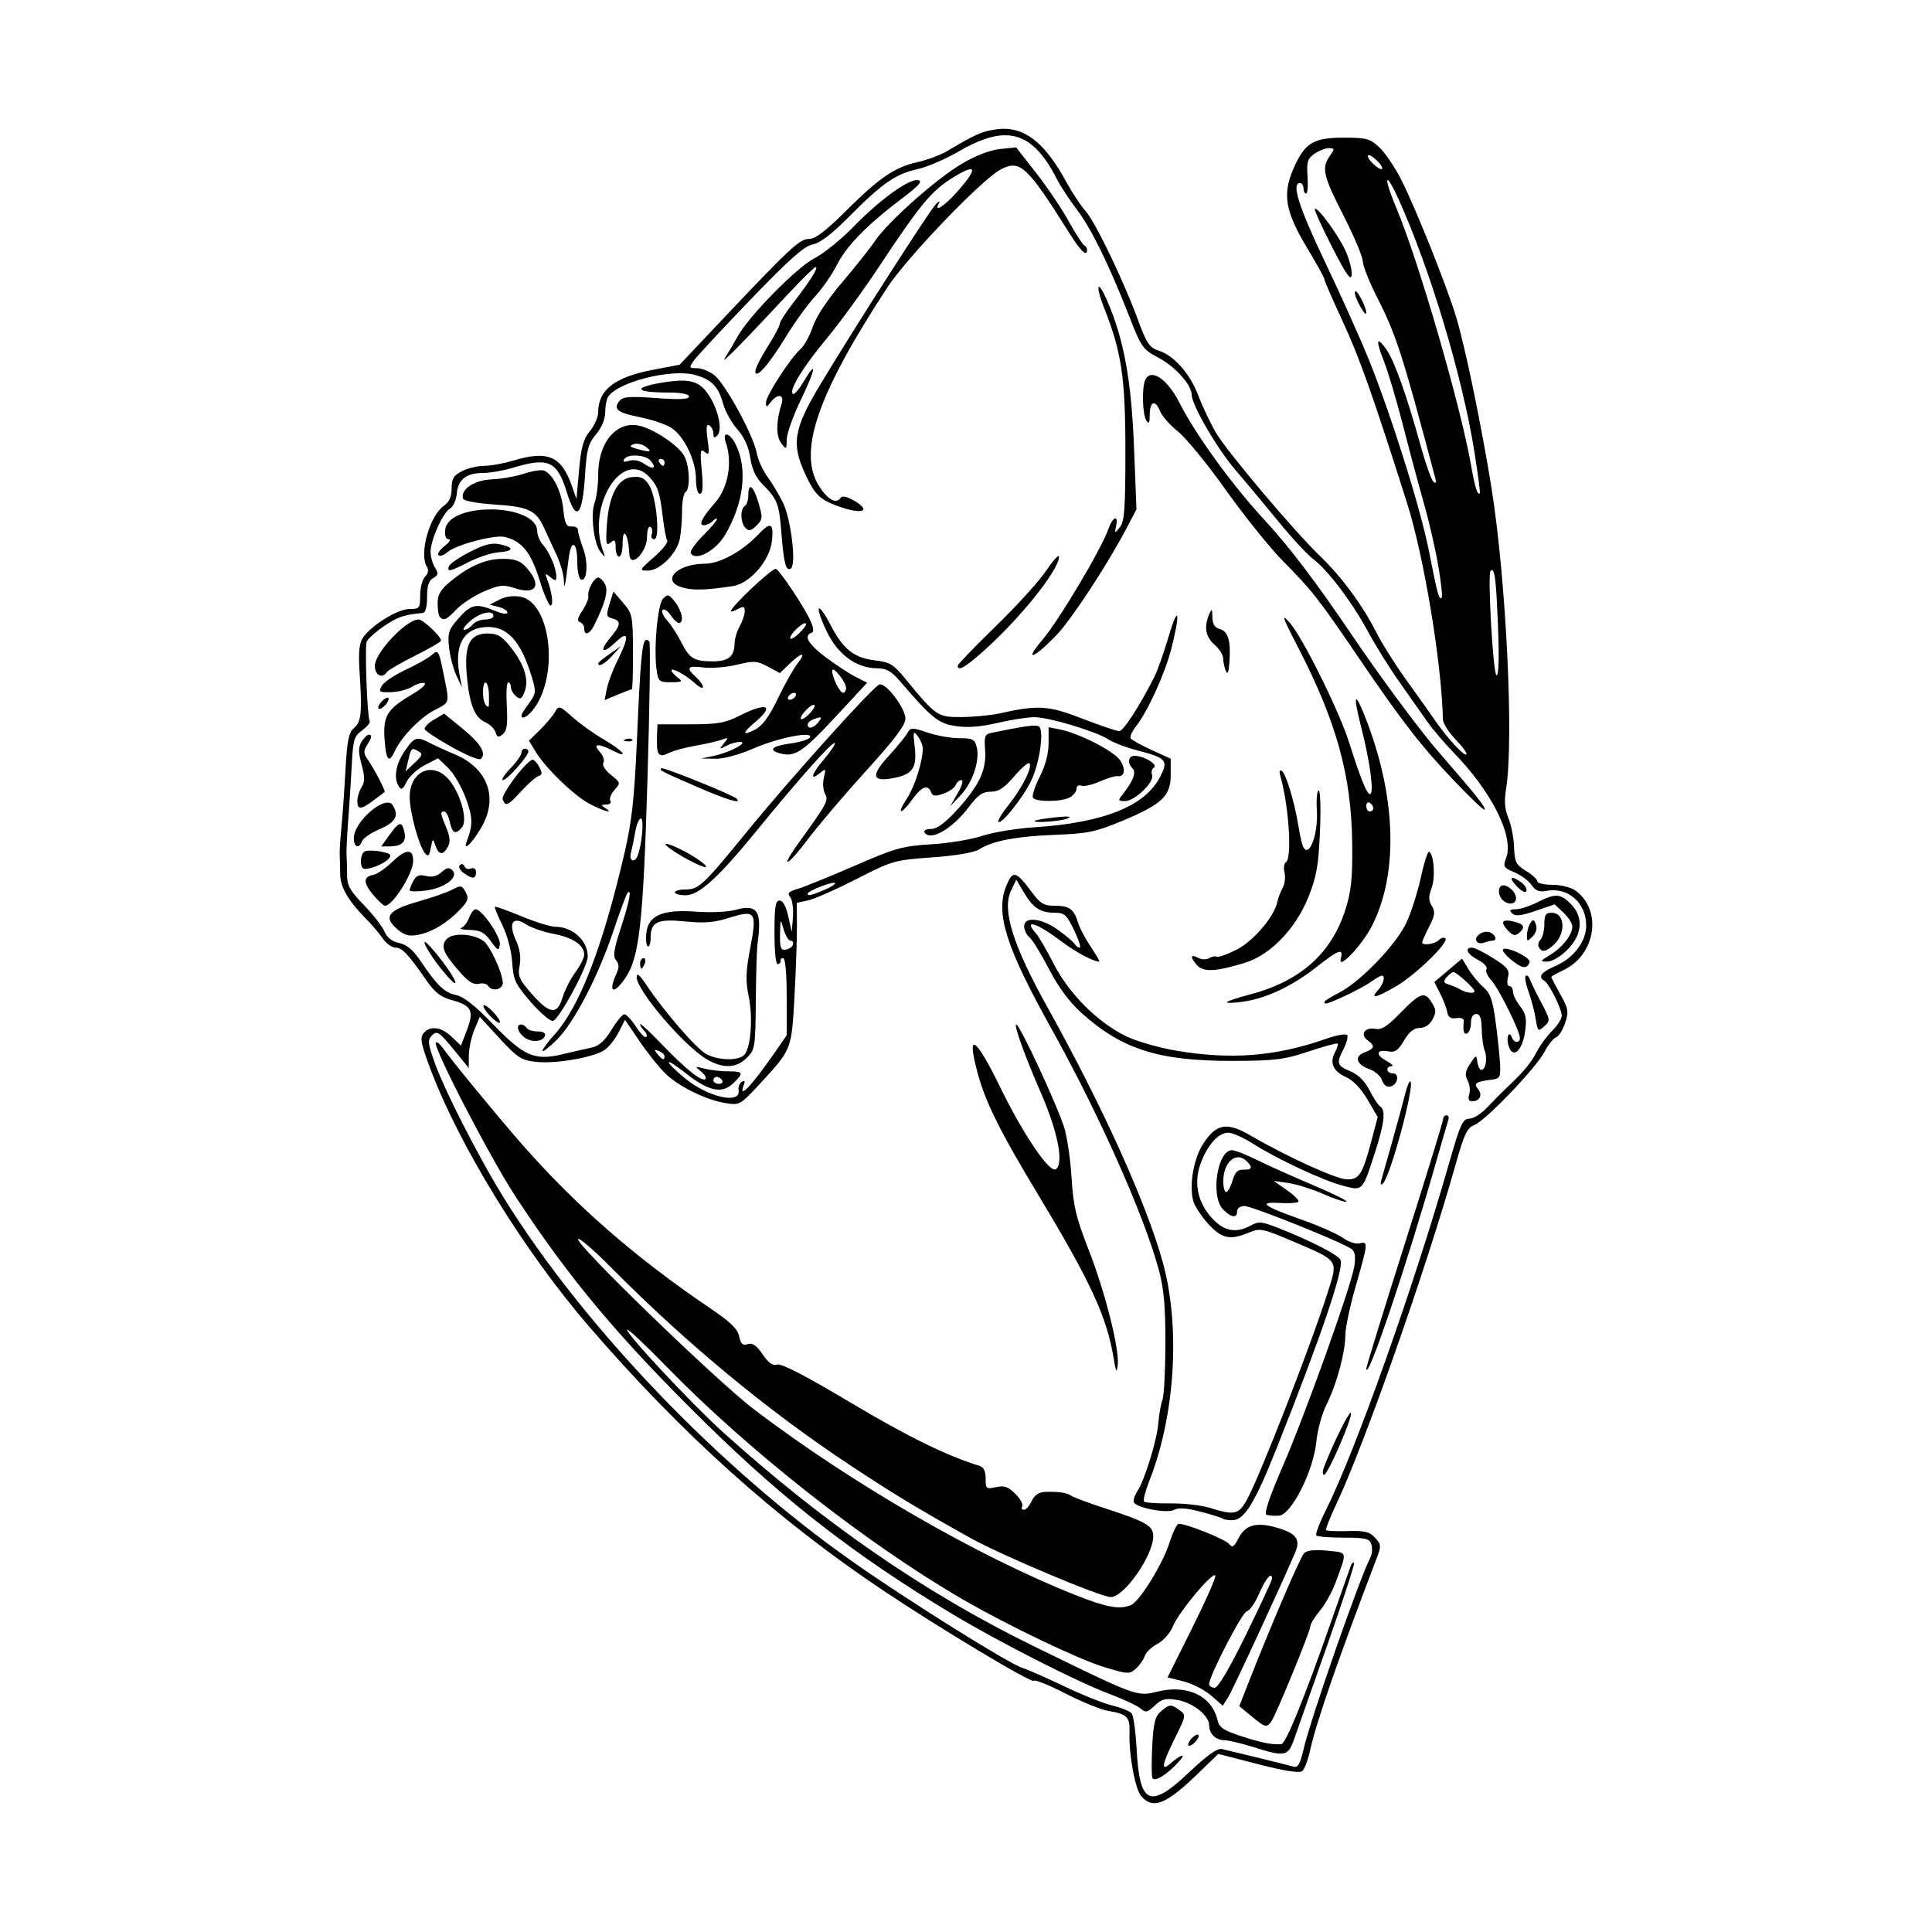 <svg width="1500" height="1500" viewBox="0 0 1500 1500" xmlns="http://www.w3.org/2000/svg">
  <!-- Original SVG transformiert und zentriert -->
  <svg x="263.733" y="100.0" width="972.533" height="1300" viewBox="0 0 358.79 479.6">
    g/2000/svg" viewBox="0 0 358.79 479.6">
  <path id="path1518" d="M190.65,0c-.92-.03-1.87.04-2.85.19-4.06.64-5.76,1.41-13.75,6.16-1.93,1.14-5.75,2.58-8.5,3.18-6.56,1.45-10.98,4.47-20.63,14.08-5.62,5.59-8.68,7.93-10.42,7.93-2.74,0-5.32,2.38-24.59,22.77l-12.54,13.27-7.76,1.48c-10.79,2.06-15.56,5.75-15.56,12.02,0,1.47-1.06,3.94-2.36,5.48-1.87,2.23-2.52,4.54-3.12,11.14l-.75,8.34-1.4-3.96c-2.96-8.37-6.92-10.02-16.77-7.03-2.7.82-6.43,1.49-8.3,1.49s-4.72.69-6.34,1.53c-2.39,1.24-2.95,2.17-2.95,4.94,0,2.4-.66,3.88-2.22,4.97-4.11,2.88-7.16,13.84-4.86,17.47.58.92.4,1.91-.52,2.82-.78.78-1.41,3.18-1.41,5.34,0,3.72-.16,3.93-3.07,3.93-3.39,0-11.11,4.8-13.37,8.31-1.03,1.59-1.28,4.24-.92,9.69.77,11.65.51,14.34-1.57,16.08-1.55,1.3-1.99,3.51-2.49,12.5-.33,6-.86,13.39-1.17,16.42-.31,3.02-.51,6.4-.45,7.5.06,1.1.12,3.54.13,5.43.02,3.67,2.32,7.68,7.3,12.7,1.71,1.72,3.91,4.31,4.9,5.75.99,1.44,2.64,2.62,3.67,2.62,1.88,0,3.63,1.87,9.06,9.7,2.13,3.07,3.97,4.49,6.82,5.26,5.88,1.58,6.68,3.07,4.59,8.55l-1.75,4.57-2.65-2.54c-3-2.88-6.19-3.27-8.08-1-1.06,1.28-.72,3.03,2,10.25,8.28,22.01,26.9,52.25,45.34,73.63,26.68,30.94,53.55,55.07,84.2,75.62,16.16,10.84,42.95,26.9,43.3,25.96.17-.45,4.21,1.18,8.99,3.62,4.78,2.44,10.32,4.69,12.31,5.01,5.32.85,6.25,1.75,6.09,5.93-.24,6.45,1.61,16.57,3.4,18.55,3.44,3.8,7.11,2.29,16.47-6.78l5.56-5.39,11.44,2.95c7.69,1.98,11.83,2.62,12.62,1.96.65-.54,1.68-3.29,2.28-6.1,1.62-7.57,8.24-26.66,18.87-54.43,1.51-3.95,1.5-4.3-.29-6.28-1.56-1.72-2.94-2.06-7.73-1.92-3.21.1-6.04-.02-6.28-.26s.94-3.32,2.62-6.85c8.11-17.03,26.04-67.97,34.44-97.88,2.44-8.69,3.3-10.51,5.33-11.29,3.21-1.23,17.74-16.38,20.12-20.97,1.03-1.99,2.52-3.88,3.32-4.18s1.97-2.16,2.62-4.13c1.06-3.21.92-4.05-1.4-8.2-1.42-2.54-2.58-4.76-2.58-4.94s1.58-1.08,3.52-2c9.32-4.42,11.16-17.33,3.26-22.86-1.23-.86-4.15-1.56-6.51-1.56s-4.28-.46-4.28-1.01-1.46-1.9-3.24-2.98c-2.88-1.75-3.26-2.51-3.41-6.81-.1-2.66-.83-6.41-1.63-8.33-1.06-2.54-1.24-4.82-.65-8.43,2.25-13.7.03-59.59-4.16-85.94-2.74-17.23-7.5-40.32-10.11-49-2.69-8.95-11.54-31.09-15.77-39.46-1.8-3.55-4.61-7.72-6.25-9.25-2.7-2.52-3.68-2.79-10.24-2.79-8.79,0-11.22,1.53-14.48,9.11-3.1,7.2-2.2,12.16,4.05,22.53,2.7,4.48,4.91,8.49,4.91,8.92s2.3,5.73,5.11,11.77c4.89,10.51,8.7,21.25,18.52,52.17,4.87,15.33,9.93,45.76,10.32,62.1.03,1.15,1.67,3.77,3.66,5.81,1.98,2.04,3.36,3.96,3.06,4.26-.61.61-5.58-4.81-9.06-9.87-1.25-1.81-4.87-6.9-8.04-11.3-3.18-4.4-7.13-10.67-8.78-13.95-3.82-7.56-9.9-15.8-15.9-21.57-7.51-7.21-26.77-30.02-29.96-35.49-1.61-2.75-3.85-7.48-4.99-10.5-2.38-6.33-6.92-11.51-11.38-12.98-2.69-.89-3.47-2.04-5.94-8.77-4.17-11.36-12.37-28.37-15.05-31.25-1.28-1.38-3.8-5.2-5.6-8.5C202.45,4.87,197.12.19,190.65,0ZM190.48,1.85c6.09-.06,10.64,4.04,15.03,12.7.98,1.93,3.48,5.75,5.58,8.5,4.18,5.49,9.28,15.88,14.99,30.5,3.55,9.1,3.91,9.61,8.59,12.1,4.73,2.52,9.38,7.76,9.38,10.57s7.09,15.13,12.39,21.33c3.06,3.57,8.69,10.33,12.51,15.01,3.82,4.68,8.3,9.5,9.94,10.72,4.1,3.03,11.21,12.47,15.7,20.83,2.05,3.82,6.03,10.21,8.84,14.19,2.81,3.99,6.43,9.13,8.04,11.42,1.61,2.3,4.95,6.23,7.41,8.75,11.08,11.33,17.56,24.25,15.24,30.37-.95,2.49-.77,2.8,2.32,4.1,1.84.77,4.05,2.4,4.91,3.63,1.18,1.68,2.24,2.11,4.29,1.71,6.16-1.18,11.41,3.41,11.4,9.96,0,4.46-3.55,9.22-8.52,11.41-4.44,1.96-5.41,3.19-3.46,4.39,1.4.86,4.98,8.06,4.98,10,0,.87-1.23,2.8-2.72,4.29-1.5,1.49-3.49,4.21-4.44,6.04-1.66,3.24-3.79,5.78-8.74,10.42-1.32,1.24-3.76,3.71-5.43,5.5s-4,3.25-5.17,3.25c-1.88,0-2.58,1.58-5.92,13.25-10.06,35.18-26.8,82.29-35.15,98.88-1.83,3.65-3.06,6.91-2.72,7.25.34.34,3.89.62,7.88.62,6.34,0,7.35.25,7.89,1.96.34,1.08.21,2.77-.3,3.75-3.15,6.08-17.16,46.28-19.18,55.07-.95,4.13-1.58,5.18-2.86,4.8-1.59-.47-16.72-4.18-20.51-5.04-1.27-.29-4.21,1.8-9.2,6.52-11.41,10.8-14.33,9.55-15.2-6.5-.27-4.98-.9-9.57-1.39-10.2-.5-.63-3.03-1.66-5.62-2.3-2.6-.64-8.77-3.1-13.72-5.48-4.95-2.38-10.35-4.75-12-5.28-3.96-1.26-32.74-19.27-48.5-30.34-38.23-26.85-76.93-67.17-99.85-104.01-7.4-11.89-17.46-31.64-20.24-39.72-1.7-4.95-1.76-5.82-.48-7.1,1.54-1.54,1.95-1.21,8.48,6.86l2.02,2.5.03-3.63c.02-2,.73-5.3,1.58-7.33l1.55-3.71,5.7,6.19c5.13,5.56,6.18,6.24,10.45,6.71,5.47.61,16.21-1.22,19.48-3.32,1.23-.79,3.07-3.07,4.1-5.08l1.87-3.65,4.15,6.12c2.28,3.36,5.61,7.53,7.4,9.26,3.88,3.76,11.71,7.61,17.3,8.49,3.97.63,4.18.51,9.8-5.56,9.1-9.83,9.06-9.72,9.89-24.94.41-7.45.72-16.55.7-20.21l-.04-6.66,3.3-.72c1.82-.4,8.04-3.15,13.83-6.11,10.24-5.25,10.83-5.41,21.66-6.2,6.94-.5,12.02-1.37,13.47-2.3,3.78-2.43,10.64-3.73,21.84-4.16,9.24-.36,11.52-.83,19-3.94,11.48-4.78,14-7.16,14-13.18v-4.67l-5.48-2.51c-3.01-1.38-5.71-2.88-5.99-3.33-.28-.45.35-1.9,1.39-3.23,3.45-4.39,8.32-15,10.2-22.22,2.72-10.48,2.18-13.47-.69-3.78-1.35,4.58-3.18,9.76-4.05,11.5-4.16,8.29-8.92,15.67-10.12,15.67-.73,0-5.47-1.61-10.54-3.58-9.73-3.78-12.73-3.97-23.71-1.51-2.47.55-7.36,1.03-10.85,1.05-6.98.05-7.29-.16-16.35-11.18-3.2-3.89-4.33-4.57-8.36-5.03-6.13-.69-9.29-3.2-12.9-10.2-1.63-3.17-3.14-5.24-3.35-4.6-.21.64.9,3.72,2.46,6.86,3.21,6.42,8.44,10.16,14.24,10.18,2.65.01,4.08.81,6.5,3.63,9.25,10.76,11.01,12.17,16.06,12.93,3.37.51,7.12.22,11.98-.92,3.89-.91,8.65-1.64,10.57-1.63,4.21.03,17.7,4.1,21.19,6.39,1.38.9,5.13,2.33,8.35,3.16,8.27,2.15,8.83,2.81,6.44,7.49-4.3,8.43-16.12,13.19-35.98,14.49-5.22.34-11.97,1.45-15,2.47-3.02,1.02-9.59,2.1-14.6,2.41-8.24.5-10.3,1.08-22,6.17-7.1,3.09-14.4,6.06-16.22,6.59-2.64.77-3.09,1.24-2.19,2.33.62.75.98,3.31.8,5.69l-.33,4.32-1.01-4.5c-.64-2.83-1.56-4.5-2.48-4.5-1.19,0-1.47,1.78-1.47,9.25,0,5.67.39,9.15,1,9,.55-.14.89-.59.75-1-.14-.41.2-.75.75-.75.61,0,1,4.35,1,11.06v11.06l-3.97,5.7c-6.29,9.03-9.96,12.78-8.33,8.53.44-1.14.26-1.43-.56-.92-.66.41-1.07,1.49-.92,2.41.69,4.17-8.83,2-15.47-3.51-6.09-5.06-5.99-6.34.11-1.52,6.7,5.29,10.49,6.16,13.72,3.13,3.25-3.05,3.07-3.52-1.33-3.51-2.06,0-5.1-.34-6.75-.77-2.83-.74-2.89-.69-1.07.78,1.06.86,1.65,1.84,1.31,2.18-.95.95-5.61-2.74-12.48-9.91-3.44-3.58-6.25-6.2-6.25-5.8s.53,1.24,1.18,1.9c.65.65.91,1.46.57,1.8-.34.34-1.66-1-2.93-2.97s-2.77-3.58-3.32-3.56c-.55.01-2.21,2.01-3.69,4.45-1.84,3.03-3.58,4.63-5.5,5.04-1.55.33-5.45,1.23-8.68,2-7.91,1.87-10.96.51-20.05-8.94-4.74-4.93-8.11-7.59-10.21-8.03-3.42-.73-5.47-2.68-10.18-9.68-2.21-3.28-3.99-4.79-6.16-5.23-2.05-.41-3.46-1.52-4.29-3.38-.68-1.53-3.36-4.96-5.96-7.63-3.89-4-4.73-5.5-4.71-8.5,0-2.01-.06-4.55-.15-5.65-.09-1.1.13-5.6.47-10,.34-4.4.81-11.58,1.03-15.95.36-7.17.66-8.13,2.99-9.84,1.42-1.04,2.39-2.22,2.13-2.62-.7-1.14-1.45-21.2-.85-22.77.29-.76,2.51-2.75,4.93-4.42,3.86-2.66,5.75-3.3,11.11-3.79.8-.07,1.25-1.73,1.25-4.56,0-3.19.49-4.73,1.75-5.44,1.48-.84,1.56-1.31.5-3.04-.69-1.12-1.25-3.14-1.25-4.47,0-3.39,3.51-11.22,5.54-12.36.93-.52,1.81-2.43,1.97-4.28.35-4.08,2.72-5.96,7.53-5.96,2.01,0,5.86-.67,8.56-1.49,10.16-3.08,12.67-1.95,15.42,6.99,2.7,8.78,4.49,7.06,5.24-5.06.45-7.15.91-8.84,3.13-11.49,1.6-1.9,2.62-4.33,2.63-6.28,0-1.75.38-3.75.83-4.46,2.69-4.24,18.03-8.13,24.83-6.3,4.8,1.29,6.78,3.32,8.15,8.37.57,2.08,2.38,5.33,4.03,7.21,2,2.27,3.24,5.02,3.72,8.19.49,3.29,1.6,5.66,3.58,7.63,4.14,4.14,4.69,5.56,5.33,13.79.69,8.85,1.3,11.14,2.71,10.27,1.62-1,.08-14.01-2.23-18.78-1.09-2.25-3.09-5.61-4.45-7.46-1.36-1.85-2.77-5-3.14-7-.91-4.94-8.96-19.66-12.1-22.14-1.4-1.1-3.63-2-4.97-2-2.29,0-2.34-.12-.9-2.18.84-1.2,8.13-9.03,16.19-17.41,11.18-11.61,15.42-15.38,17.81-15.83,2.15-.4,5.5-2.96,10.61-8.12,9.37-9.44,13.17-12.07,19.47-13.47,2.75-.61,8.15-2.94,12-5.18,5.07-2.95,9.28-4.48,12.94-4.52h0ZM193.76,5.32l-4.6.47c-2.88.29-6.97,1.87-10.93,4.21-7.44,4.4-21.16,16.59-24.92,22.15-1.45,2.15-5.71,7.5-9.45,11.9-4.12,4.84-7.41,9.83-8.34,12.63-.85,2.55-2.44,5.45-3.55,6.45-3.01,2.72-9.91,13.41-9.87,15.28.03,1.46.18,1.45,1.36-.11,1.96-2.59,4-2.26,3.11.5-1.58,4.88-1.62,9.27-.1,11.25,1.48,1.93,1.54,1.89,1.57-1.05.02-1.68,1.85-6.8,4.06-11.39,4.31-8.92,4.73-11.82.74-5.13-1.34,2.24-2.71,3.79-3.06,3.45-1.12-1.12,2.98-7.8,9.77-15.93,3.65-4.37,10.51-13.8,15.23-20.95,11.11-16.81,14.65-21.14,20.16-24.63,7.49-4.75,8.21-3.52,2.04,3.49-3.77,4.28-6.97,6.32-5.33,3.39.38-.69,0-.58-.84.25-1.77,1.72-23.34,35.37-33.15,51.7-7.66,12.75-8.35,16.99-4.24,25.8,2.69,5.76,4.19,7.21,9.39,9.07,7.02,2.51,9.78,1.37,4.28-1.76-1.71-.97-3.22-1.29-3.55-.75-1.18,1.91-3.46.84-5.93-2.79-6.64-9.77-1.14-26.19,19.18-57.27,5.72-8.75,27.23-31.15,32.58-33.93,5.53-2.87,7.5-1.04,19.7,18.36,3.27,5.2,5,6.81,5,4.66,0-.5-.36-1.07-.8-1.25-.44-.18-2.45-3.31-4.47-6.94-2.02-3.64-6.22-9.87-9.35-13.86l-5.67-7.25ZM283.33,5.55c1.7,0,1.72.17.28,2.22-2.43,3.47-1.94,5.62,3.94,17.14,3.03,5.93,5.5,11.81,5.5,13.07s1.96,6.13,4.35,10.81c5.19,10.17,7.17,16.35,16.4,51.25.37,1.4.2,1.7-.55,1-.59-.55-2.26-5.28-3.7-10.5-3.87-14.03-7.47-24.14-9.72-27.31-2.89-4.07-3.16-2.74-.7,3.43,1.18,2.96,3.63,11.23,5.46,18.38s4.48,17.05,5.9,22c1.42,4.95,3.28,12.99,4.13,17.87.85,4.88,1.31,9.1,1.02,9.39-.75.75-1.2-.88-3.62-13.26-2.41-12.31-10.99-39.56-17.47-55.5-2.35-5.77-7.91-18.15-12.37-27.5-7.48-15.69-9.64-22.5-7.12-22.5.55,0,1,.68,1,1.5s.34,1.5.75,1.5c.41,0,.6-2.2.41-4.88-.29-4.18,0-5.12,1.97-6.5,1.27-.89,3.14-1.62,4.15-1.62ZM294.74,7.55c.55,0,1.81.9,2.81,2,1,1.1,1.36,2,.81,2s-1.81-.9-2.81-2c-1-1.1-1.36-2-.81-2ZM300.19,14.65c.39.09,1.51,1.95,3.26,5.85,8.96,19.97,18.03,50.15,21.49,71.55,1.07,6.6,1.8,12.14,1.63,12.32-.67.67-1.38-1.59-2.48-7.83-3.05-17.36-15.1-58.88-21.48-74.01-2.18-5.18-2.91-7.99-2.41-7.87ZM165.42,14.69c-2.83-.09-10.9,5.81-18.29,13.4-3.53,3.63-8.53,7.67-11.12,8.98-5.08,2.58-18.88,16.63-22.06,22.48-1.05,1.92-2.65,4.62-3.55,6-1.65,2.52,4.76-3.96,18-18.18,3.93-4.23,7.5-7.71,7.92-7.75.99-.09-1.64,4.1-6.47,10.31-2.09,2.68-3.81,5.38-3.82,6-.01.62-1.59,3.57-3.5,6.57-1.91,3-3.47,6.11-3.47,6.91,0,2.54,3.76-1.69,8.73-9.82,2.53-4.15,6.29-9.34,8.34-11.54s4.86-6.25,6.25-9c2.77-5.49,8.72-11.58,18.67-19.09,4.86-3.67,6.03-4.98,4.65-5.25-.08-.02-.17-.03-.26-.03ZM279.4,22.91s-.06.02-.09.04c-.22.22,1.99,5.1,4.92,10.85,3.96,7.79,5.4,9.87,5.63,8.14.17-1.28-.59-4.35-1.68-6.83-1.94-4.38-7.74-12.39-8.78-12.21ZM217.48,45.27c-.43.03-.02,2.25,1.5,6.09,4.99,12.67,6.07,19.94,6.07,40.91,0,16.61-.26,20.21-1.57,21.83-1.53,1.89-1.56,1.88-1.09-.31.73-3.41-.98-2.69-2.25.94-1.98,5.69-14.19,26.16-18.9,31.7-5.47,6.43-2.42,5.36,4.1-1.44,4.27-4.45,14.44-19.96,19.98-30.46l2.9-5.5-.71-18c-.75-19.01-2.88-30.65-7.61-41.64-1.23-2.87-2.08-4.16-2.42-4.14ZM290.95,46.55c-.47,0-.08,1.53.87,3.4.95,1.87,1.9,3.23,2.11,3.03.64-.61-2.06-6.43-2.98-6.43h0ZM232.53,70.52c-.82.06-1.47.58-1.87,1.61-.94,2.45-.69,9.75.39,11.42.74,1.14.97.72.98-1.75.02-3.81,1.67-4.28,2.98-.85.5,1.32,2.8,3.91,5.1,5.75,2.3,1.84,8.5,9.42,13.78,16.85,5.28,7.42,12.64,16.58,16.37,20.34,8.29,8.38,10.15,10.75,21.3,27.16,12.64,18.6,18.25,25.84,27.65,35.69,4.56,4.78,8.47,8.51,8.68,8.3.54-.54-1.78-3.46-13.18-16.61-5.41-6.24-16.54-21.25-24.73-33.36-10.33-15.28-18.01-25.38-25.08-33.02-9.25-9.99-19.74-24.44-24.31-33.5-2.44-4.84-5.53-7.85-7.69-8.03-.12-.01-.24-.01-.36,0h0ZM98.4,72.13c-1.7-.04-3.77.18-6.37.63-8.17,1.4-7.31,2.75,1.77,2.77,3.99,0,6.25.43,6.25,1.15,0,.82-2.63.94-9.34.45-7.69-.56-9.56-.42-10.58.82-1.92,2.31-.54,3.4,5.88,4.66,3.24.64,7.22,1.96,8.83,2.95,3.74,2.28,7.21,9.4,7.21,14.8,0,2.48.47,4.19,1.14,4.19.81,0,.96-1.95.53-6.6-.54-5.73-.42-6.44.85-5.38,1.27,1.05,1.38.57.81-3.56-.48-3.5-.34-4.59.5-4.06.64.39,1.16,1.45,1.16,2.36,0,1.22.29,1.35,1.13.52,1.47-1.47.43-6.85-2.13-11.05-1.94-3.17-3.9-4.55-7.65-4.65ZM83.75,84.83c-5.52.13-9.7,5.97-9.7,14.06,0,3.04-.46,6.74-1.02,8.21-1.26,3.32-.23,11.8,1.73,14.18,1.37,1.66,1.41,1.65.71-.23-4.84-13.02,5.58-29.68,13.29-21.25,2.4,2.62,2.94,4.28,3.83,11.75.36,3.02.91,5.91,1.22,6.41.31.5-1.41,2.64-3.81,4.75-4.22,3.71-4.28,3.84-1.73,3.84,3.39,0,8.31-4.87,9.15-9.06.35-1.75.64-5.35.64-8s.45-5.09,1-5.43c1.42-.88,1.17-7.56-.38-10.36-1.73-3.12-9.01-7.94-13.17-8.72-.6-.11-1.18-.16-1.75-.15h0ZM110.71,87.56c-.46.08-.61.81-.12,2.24,1.98,5.76.69,13.03-3.07,17.31-3.77,4.29-4.84,6.44-3.21,6.44.73,0,1.88-.54,2.54-1.2.66-.66,1.2-.89,1.2-.5s-1.82,2.52-4.04,4.74c-2.22,2.22-3.77,4.47-3.44,5,1.46,2.36,7.2-.76,9.88-5.37,5.36-9.21,6.45-18.92,2.93-25.91-.95-1.89-2.07-2.84-2.67-2.74ZM84.99,90.19c.87-.01,1.95.32,2.71.9,1.99,1.51,1.28,1.66-2.65.57-2.01-.56-2.18-.82-.85-1.33.23-.09.5-.13.79-.14ZM84.51,93.58c1.75-.02,3.73.5,4.56,1.49,1.81,2.18.74,2.7-1.84.89-1.33-.93-3.04-1.28-4.31-.87-1.42.45-1.89.31-1.43-.44.44-.71,1.67-1.06,3.03-1.08ZM91.99,94.55c.58,0,1.06.45,1.06,1s-.2,1-.44,1-.72-.45-1.06-1c-.34-.55-.14-1,.44-1ZM57.62,97.8c-1.16.02-3.04.39-4.8.98-2.35.78-6.52,1.52-9.27,1.63-5.04.2-9.07,2.93-8.2,5.55.2.62,4.02,1.33,8.78,1.64,9.96.64,12.08,1.63,14.39,6.67.95,2.08,2.58,5.61,3.63,7.85,1.05,2.24,1.96,5.39,2.04,7,.15,3.25.28,2.7,1.44-6.34.7-5.42,2.42-4.52,2.42,1.27,0,2.41.44,4.65.97,4.98,1.68,1.04,2.27-4.22.92-8.18-1.33-3.88-1.54-4.63-1.76-6.19-.07-.49-.91-.83-1.87-.75-1.39.11-1.85-.89-2.26-4.92-.52-5.17-2.99-10.12-5.53-11.1-.2-.08-.5-.11-.89-.1h0ZM84.61,99.69c-.27,0-.56.03-.88.06-4.12.4-6.65,5.28-7.21,13.85-.34,5.28-.19,5.96,1.06,4.92,1.21-1.01,1.46-.77,1.46,1.41,0,1.44.45,2.62,1,2.62s1-1.65,1-3.67c0-5.31,1.67-2.78,1.92,2.92.19,4.34,5.08-.44,5.08-4.96,0-1.91.42-3.14.96-2.81.53.33.7,1.25.39,2.06-.31.81,0,1.47.68,1.47,1.81,0,.65-12.32-1.48-15.56-1.15-1.76-2.09-2.35-3.99-2.31h0ZM117.6,102.64c-.34.1-.56.86-.56,2.35,0,1.34-.45,2.72-1,3.06-1.39.86-1.25,4.85.21,6.31.95.95,1.63.79,3.14-.71,1.77-1.77,1.82-2.29.57-6.51-.83-2.8-1.65-4.36-2.21-4.5-.05-.01-.11-.01-.16,0ZM43.71,109.03c-6.46-.11-13.01,1.78-13.48,5.79-.2,1.74.16,2.73,1,2.75.72.01.2.88-1.17,1.93-1.37,1.05-2.16,2.24-1.76,2.64.4.4,1.52.03,2.49-.83,2.42-2.15,13.64-5.13,16.55-4.4,4.85,1.22,7.44,4.41,9.83,12.13,1.28,4.13,2.73,7.51,3.23,7.51.91,0,.41-3.85-.97-7.5-.67-1.78-.57-1.85.93-.63,1.45,1.18,1.69,1.15,1.69-.19,0-2.36-1.94-6.96-3.79-9.01-.91-1-1.66-2.78-1.68-3.94-.06-4.02-6.41-6.14-12.87-6.26h0ZM123.17,113.71c-.63-.03-1.66.78-3.18,2.4-4.6,4.89-11.05,8.44-15.37,8.46-8.14.03-12.8,5.02-6.39,6.83,3.06.87,6.47.77,14.37-.41,4.87-.73,10.56-7.25,11.19-12.85.33-2.95.19-4.39-.62-4.43ZM44.18,118.84c-1.78.03-3.73.72-6.91,2.36-3.06,1.57-5.75,3.42-5.98,4.1-.58,1.75.14,1.59,5.75-1.25,2.71-1.37,6.52-2.61,8.47-2.75,4.37-.31,4.57-1.37.43-2.28-.59-.13-1.17-.2-1.76-.19ZM205.88,122.38c-.47.08-1.87,1.73-3.52,4.18-2.02,3.02-8.55,10.21-14.51,15.99-5.95,5.78-10.82,10.84-10.82,11.25.01,1.6,1.91.59,6.58-3.5,10.79-9.44,22.42-23.82,22.42-27.72,0-.16-.06-.22-.17-.2ZM46.97,123.18c-4.98-.07-9.75,1.95-15.21,6.45-2.9,2.39-3.71,3.78-3.71,6.32,0,1.79.3,3.56.67,3.93,1.12,1.12,1.85.78,4.76-2.26,1.54-1.61,5.08-3.91,7.86-5.1,4.45-1.91,5.5-2.03,8.78-.95,6.09,2.01,7.84-.7,3.61-5.62-1.85-2.15-3.23-2.72-6.75-2.77h0ZM124.91,126.02c-1.49.18-12.86,10.89-12.86,12.18,0,.23.9-.06,2-.65,1.66-.89,1.99-.76,1.96.71-.02.98-.68,2.91-1.46,4.28s-1.44,3.65-1.46,5.05c-.05,3.54-1.8,4.95-6.15,4.95-5.42,0-6.73-.78-9.04-5.37-1.14-2.27-3-5.14-4.13-6.37-1.13-1.24-1.71-2.59-1.28-3,.43-.41,1.46.26,2.29,1.5.83,1.24,1.91,2.25,2.39,2.25,1.53,0,.91-3.41-1.1-6-1.72-2.22-2.1-2.33-3.43-1-1.6,1.6-2.76,14.7-1.83,20.75.46,2.98.79,3.25,4.12,3.22,3.22-.03,3.43-.18,1.87-1.36-.96-.73-1.75-1.63-1.75-2,0-.96,4.1,1.28,6.75,3.69,1.24,1.13,2.25,1.59,2.25,1.03s-.9-1.83-2-2.83c-2.97-2.69-2.46-3.37,2.07-2.76,2.24.3,6.56-.05,9.59-.77,4.99-1.2,5.84-1.15,8.94.53l3.43,1.85,2.78-2.67c3.57-3.42,4.93-3.45,2.26-.05-1.13,1.44-3.66,5.94-5.61,9.99-2.51,5.22-4.41,7.82-6.51,8.91-3.8,1.97-3.79,1.05.03-2.17,5.66-4.76,3.29-5.75-4.42-1.84-4.2,2.13-6.28,2.5-14.25,2.5h-9.33l-.12,2.75c-.26,6.09.3,7,3.37,5.46,1.24-.62,4.72-1.57,7.75-2.1,3.02-.53,6.4-1.31,7.5-1.72,1.84-.7,1.88-.61.5,1.09-1.4,1.73-1.36,1.78.68.69,1.2-.64,3-1.15,4-1.12,2.62.06-3.26,3.14-7.68,4.03l-3.5.7,4,.09c2.42.05,6.77-1.11,11-2.95,7.17-3.11,17.34-5.08,16.14-3.13-.35.57-2.89,1.34-5.64,1.72-5.31.73-6.44,1.89-2.78,2.85,4.13,1.08,6.45-.46,15.66-10.38l9.18-9.89-3.28-1.66c-1.8-.91-5.64-3.42-8.53-5.58-5.01-3.74-6.51-6.26-4.17-7.04.75-.25.68-1.28-.21-3.33-1.6-3.68-8.49-14.12-9.9-14.99-.03-.02-.06-.02-.11-.02h0ZM330.04,126.41c.86,0,1.25,3.85,1.72,15.54.39,9.52.24,14.6-.41,14.6-.96,0-2.61-28.99-1.71-29.92.14-.15.28-.23.4-.23h0ZM74.05,128.55c-1.2,0-3.16,3.65-2.82,5.26.14.68-.62,2.56-1.69,4.16-1.4,2.1-1.6,3.04-.72,3.33.68.23,1.23,1.05,1.23,1.83,0,2.15,1.52,1.69,2.79-.83,3.22-6.44,4.16-9.98,3.17-11.84-.56-1.05-1.44-1.91-1.95-1.91h0ZM78.39,132.53l-1.11,3.62c-1,3.25-.91,3.67.83,4.12,2.58.67,2.45,1.88-.6,5.5-3.36,3.99-2.25,4.9,1.55,1.26,3.77-3.61,3.98-1.65.56,5.17-1.34,2.66-2.73,6.33-3.09,8.14l-.66,3.3,3.71-1.55c2.04-.85,3.88-1.55,4.09-1.55s.36-4.84.34-10.75c-.04-10.29-.16-10.89-2.83-14.01l-2.79-3.26ZM50.24,133.87c-1.58-.03-3.2.32-4.49.99l-2.79,1.45,2.55.64c1.4.35,2.55,1.09,2.55,1.63s-1.57.34-3.62-.52c-5.32-2.22-6.82-1.91-10.39,2.15-2.86,3.25-3.16,4.17-2.74,8.25.26,2.52,1.2,6.16,2.1,8.09l1.63,3.5-.68-3.5c-1.62-8.34.94-13.29,7.13-13.81,6.38-.54,10.39,3.75,13.63,14.59,1.17,3.93,1.1,4.52-.89,7.21-1.19,1.61-2.17,3.17-2.17,3.47,0,1.45,2.07.24,3.79-2.21,7.01-10,4.44-30.18-4.05-31.77-.5-.09-1.03-.15-1.55-.16h0ZM249.72,137.86c-.13.01-.34.42-.67,1.19-1.54,3.59-1.05,6.47,1.5,8.69,1.38,1.2,2.5,2.96,2.5,3.91s.34,2.56.75,3.57c.53,1.3.84.54,1.06-2.59.43-5.97-.4-8.74-2.81-9.37-1.4-.36-2.03-1.4-2.08-3.37-.03-1.4-.09-2.05-.26-2.03ZM42.67,138.54c.83,0,1.37.31,1.37,1.01,0,.55-1.07,1-2.38,1s-2.94.67-3.62,1.5c-.68.82-1.75,1.48-2.37,1.47-.62-.02.13-1.14,1.68-2.5,1.76-1.55,3.94-2.46,5.32-2.48ZM270.63,140.07c-.42-.03.77,2.44,4.01,8.71,10.88,21.08,15.15,36.56,15.37,55.77.12,10.12-.25,13.74-1.91,19-4.02,12.73-12.99,20.67-27.66,24.49-3.13.81-5.95,1.75-6.28,2.09-.33.33,1.65.3,4.4-.08,6.79-.94,14.09-4.36,21.13-9.88,6.55-5.14,7.87-5.6,7.05-2.47-.93,3.55,6.09-3.83,8.93-9.38,7.46-14.6,7.01-36.04-1.24-58-3.61-9.61-4.45-9.15-1.85,1.02,2.58,10.12,3.78,19.22,2.53,19.22-.91,0-2.6-4.17-6.05-15-2.87-8.99-13.18-29.76-16.88-34-.81-.93-1.33-1.46-1.52-1.48ZM22.58,140.55c-3.51,0-12.46,9.49-12.51,13.25-.03,2.7,2.16,3.86,3.42,1.82.32-.51,3.94-2.61,8.06-4.68,4.12-2.06,7.49-4.01,7.49-4.33,0-1.23-5.15-6.06-6.46-6.06ZM133.39,141.64c.06.01.12.04.16.08.27.27-.63,1.54-2.01,2.83-1.37,1.29-2.5,1.89-2.5,1.33,0-1.2,3.37-4.39,4.34-4.24ZM42.49,144.55c-5.27,0-6.89,3.25-6.06,12.2.77,8.29,2.24,11.91,5.38,13.29,1.24.55,2.51,1.81,2.83,2.8.47,1.5.84,1.59,2.09.55,1.16-.96,1.43-2.85,1.13-8.05-.21-3.74-.03-6.79.4-6.79s.78.62.78,1.38.67,1.93,1.48,2.61c1.23,1.02,1.65.79,2.45-1.31,1.3-3.41-.07-7.8-3.96-12.7-2.56-3.23-3.78-3.97-6.54-3.97h0ZM87.86,146.37c-1.29.08-1.72,5.88-2.72,28.68-.73,16.54-1.46,23.33-3.47,32-6.3,27.21-12.9,44.38-20.15,52.41-1.91,2.11-3.46,4.21-3.46,4.67s1.8-.93,4.01-3.08c5.02-4.9,11.92-18.15,16.38-31.44,1.88-5.61,3.69-10.46,4.02-10.79,1.24-1.24.51,2.57-1.95,10.1-2.02,6.18-2.3,8.11-1.35,9.25.91,1.1.92,2.05.05,3.96-2.43,5.33-.75,6.02,2.62,1.08,4-5.87,5.09-15.66,6.32-56.94.64-21.33.88-39.07.53-39.42-.31-.31-.57-.49-.81-.47ZM80.55,148.19l-3.25,2.25c-1.79,1.24-3.25,2.44-3.25,2.68,0,1.2,1.91.14,4.08-2.25l2.42-2.68ZM27.69,149.87c-.35,0-.79.37-1.41.92-.95.84-4.32,2.73-7.48,4.21-3.17,1.48-6.21,3.54-6.77,4.59-.92,1.71-.65,1.88,2.76,1.77,2.07-.07,4.77-.78,5.99-1.56,1.22-.79,2.78-1.25,3.48-1.02.69.23-.78,1.62-3.28,3.08-7.38,4.33-8.6,6.26-8.13,12.94.43,6.19,1.27,7.13,2.98,3.37,1.8-3.96,7.32-9.62,11.39-11.7,4.32-2.2,4.23-1.91,2.78-9.12-1.14-5.67-1.52-7.47-2.29-7.48ZM141.26,154.91c.78-.16,3.78,3.74,3.78,5.25,0,.76-.38,1.39-.84,1.39-.95,0-3.18-4.48-3.13-6.3,0-.21.07-.32.18-.34ZM41.7,158.61c.45-.11.98,1.11,1.05,3.44.05,1.92,0,3.5-.13,3.5-.91,0-1.57-1.76-1.57-4.17,0-1.8.3-2.69.65-2.78ZM154.74,159.14c-.06,0-.12.02-.18.04-1.92.74-25.7,27.16-37.68,41.87-12.71,15.61-14.01,16.83-17.85,16.83-1.64,0-2.99.37-2.99.83s1.36.83,3.02.83c3.9,0,9.4-5.03,20.77-18.97,11.82-14.5,21.37-25.2,21.96-24.62.27.27-1.13,2.39-3.12,4.71-3.61,4.22-4.18,6.4-.98,3.77,1.53-1.26,1.63-1.14,1,1.38-.38,1.52-.24,3.61.31,4.64,1.06,1.98.72,2.63-7.39,13.88-5.84,8.1-3.58,7.24,2.64-1.02,3.02-4,10.51-12.79,16.64-19.54,8.08-8.88,11.15-12.96,11.15-14.81,0-2.95-5.34-10.03-7.31-9.84ZM130.17,161.55c.55,0,.72.45.38,1-.34.55-1.07,1-1.62,1s-.72-.45-.38-1c.34-.55,1.07-1,1.62-1ZM13.79,162.95c-.27-.04-.72.16-1.25.6-.83.68-1.5,1.7-1.5,2.25s.66.45,1.5-.25c.83-.68,1.5-1.69,1.5-2.24,0-.21-.09-.33-.25-.35ZM135.85,164.99c.13.02.2.1.2.25,0,.55-.9,1.81-2,2.81-1.1,1-2,1.36-2,.81s.9-1.81,2-2.81c.69-.62,1.3-1,1.66-1.06.05,0,.1-.01.15,0h0ZM62.93,165.78c-.51-.03-.81.43-1.27,1.26-.61,1.09-2.53,3.39-4.28,5.11l-3.17,3.12,1.96,3.22c2.87,4.71,11,12.55,15.49,14.91,3.96,2.09,7.14,2.91,4.4,1.14-1.27-.82-1.22-.97.31-.99,1.02,0,1.52-.48,1.15-1.08-.36-.58.17-1.98,1.19-3.1,1.8-1.99,1.78-2.09-1.03-4.33-1.69-1.35-2.58-2.77-2.15-3.46.4-.65-.06-2.05-1.03-3.11-2.14-2.36-.53-2.55,3.61-.41,5.05,2.61,3.19.14-2.27-3.02-2.85-1.65-6.95-4.57-9.12-6.5-2.13-1.89-3.13-2.73-3.78-2.77ZM29.92,167.51l-2.95,1.74c-1.62.96-2.8,2.18-2.62,2.71.18.53,3.67,2.84,7.76,5.13,4.09,2.29,7.82,3.83,8.28,3.42,1.74-1.53-.01-4.47-5.16-8.67l-5.31-4.33ZM137.51,168.6c.57-.03.38.43-.46,1.45-1.38,1.66-3,1.99-3,.61,0-.49.71-1.17,1.58-1.5.92-.35,1.54-.54,1.88-.56ZM199.12,170.95c-1.67-.03-5.17.58-12.59,2.1-1.72.35-1.96,1.06-1.66,4.86.45,5.67-1.69,10.23-8.09,17.23-3.42,3.74-5.7,5.41-7.4,5.41-1.38,0-2.19.44-1.84,1,1.62,2.61,7.94-1.02,12.65-7.27,2.6-3.45,3.95-4.4,6.27-4.4s3.85-1.05,6.72-4.38c2.07-2.41,4.04-4.11,4.37-3.77.98.98-2,6.99-5.84,11.78-1.97,2.46-3.33,4.71-3.03,5,.87.85,7.14-7.06,9.44-11.9,2.41-5.09,3.71-14.46,2.13-15.44-.22-.14-.58-.22-1.13-.23ZM203.05,171.39v4.61c0,2.96-.91,6.41-2.54,9.62-1.39,2.75-2.27,5.44-1.94,5.97.79,1.28,8.11,1.23,10.54-.07,1.06-.57,1.94-1.68,1.94-2.47s.6-1.2,1.38-.9c.76.29,3.12-.24,5.25-1.19,2.13-.94,4.4-1.63,5.04-1.54,2.12.32,2.53-1.91.83-4.51-1.73-2.64-11.59-7.71-17.25-8.86l-3.25-.66ZM164.14,171.82c-.76.03-1.08.46-1.57,1.31-.56,1-3.01,3.99-5.44,6.65-5.03,5.5-4.63,7.34,1.34,6.22,5.62-1.05,6.92-2.91,6.24-8.89-.52-4.59-.44-4.88.88-3.12.8,1.07,1.45,2.64,1.43,3.5-.06,3.87-2.29,10.88-4.54,14.31-3.09,4.7-1.81,4.91,1.56.25,2.69-3.7,4.45-4.37,5.35-2.04.45,1.17,1.16,1.25,3.53.43,1.63-.57,3.21-1.68,3.51-2.46.3-.79,1.05-1.43,1.66-1.43s.16,1.64-1.07,3.75l-2.18,3.75,3.05-3.21c3.42-3.61,5.53-9.93,4.57-13.75-.56-2.23-1.16-2.54-4.99-2.54-2.4,0-6.5-.73-9.12-1.62-2.25-.76-3.45-1.14-4.22-1.12ZM8.29,173.55c-.42,0-1.32.89-2,1.99-.98,1.57-.99,2.94-.02,6.54.96,3.58.96,4.97,0,6.5-.67,1.07-1.22,2.85-1.22,3.96h0c0,2.58,1.04,2.54,4.62-.17,1.59-1.2,3.03-2.28,3.21-2.4.36-.24-3.17-6.96-5.07-9.66-.98-1.38-.98-2.16.01-3.74,1.43-2.3,1.55-3.02.48-3.02h0ZM82.96,174.67c-.35-.01-.74.05-1.1.19-.8.32-.56.56.6.6,1.05.04,1.64-.19,1.31-.53-.17-.17-.46-.26-.81-.27ZM22.64,174.71c-1.38-.07-2.29.99-4.05,3.58-2.58,3.8-3.2,7.67-1.63,10.14.67,1.06,1.19.73,2.23-1.42.75-1.53,3.08-3.67,5.18-4.75l3.81-1.96,2.86,2.74c1.57,1.51,3.85,5.38,5.05,8.61,2.07,5.53,2.12,7.74.3,12.48-1.21,3.15,1.5.57,4.15-3.96,5.02-8.56,1.91-17.07-7.69-21.05-2.36-.98-5.49-2.41-6.95-3.17-1.44-.75-2.43-1.2-3.26-1.24ZM53.05,177.55c-.55,0-1,.54-1,1.2s-1.44,2.69-3.2,4.5c-1.76,1.81-2.69,3.3-2.07,3.3,1.18,0,7.27-6.89,7.27-8.23,0-.42-.45-.77-1-.77h0ZM21.16,177.67c.32.04.74.26,1.33.59,1.39.78,1.26,1.21-1.01,3.34l-2.6,2.45.72-3c.63-2.62.85-3.46,1.56-3.38ZM227.8,179.59c-1.95-.04-2.33,1.99-.67,3.65,1.11,1.11.07,3.77-2.99,7.57-1.26,1.56-1.17,1.75.83,1.75,2.79,0,8.48-5.52,7.72-7.49-.31-.8-.06-1.75.54-2.12,1.28-.79-2.78-3.3-5.43-3.35ZM55.3,180.72c-.07-.01-.13,0-.18.02-2.12.83-8.94,10-8.43,11.33.83,2.16,1.43,1.9,5.33-2.36,1.94-2.11,4.15-4.05,4.91-4.3,1.13-.37,1.17-.89.18-2.72-.58-1.09-1.35-1.9-1.82-1.97h0ZM92.23,183.14c-.05,0-.09,0-.1.02-.62.58-.4.69,9.92,5.2,8.74,3.82,13.35,5.21,11.65,3.51-1.03-1.03-19.86-8.65-21.46-8.72h0ZM26.2,183.65c-3.27-.09-6.15,2.85-6.15,7.72,0,4.3,2.61,13.95,4.35,16.09.94,1.15,1.25.87,1.7-1.5.53-2.77.59-2.8,1.32-.66.93,2.75,2.22,2.88,3.58.34.74-1.38.61-2.9-.47-5.47-1.74-4.16-1.8-4.62-.57-4.62.51,0,1.22,1.35,1.58,3,.73,3.34,1.65,3.73,3.51,1.49,1.68-2.03-.42-9.64-3.76-13.61-1.57-1.86-3.38-2.74-5.1-2.78ZM269.48,183.81c-.31.02-.35.5-.1,1.37,2.46,8.37,3.49,23.75,1.66,24.88-.55.34-.74,1.67-.41,2.96.32,1.29.07,3.32-.57,4.5-.64,1.19-1.31,2.94-1.49,3.9-.8,4.17-6.83,11.24-11.65,13.69-2.72,1.38-5.29,2.3-5.71,2.04-.42-.26-1.39-.08-2.16.39-.81.5-2.16.46-3.2-.1-2.23-1.19-2.33-.14-.22,2.2,1.8,1.99,5.63,1.76,13.88-.84,7.18-2.26,14.34-9.74,17.96-18.76,2.34-5.83,2.89-8.96,3.31-18.75.28-6.46.12-11.75-.36-11.75-.48,0-.72,2.5-.53,5.56.48,7.64-2.69,14.91-4.23,9.69-.28-.96-.81-3.55-1.17-5.75-1.06-6.44-3.5-14.41-4.62-15.11-.16-.1-.29-.14-.39-.14ZM294.66,192.93c.12,0,.25.03.39.12.55.34,1,1.04,1,1.56s-.45.94-1,.94-1-.7-1-1.56c0-.64.25-1.04.61-1.06ZM13.78,192.99c-3.22-.04-9.73,6.15-9.73,10.19,0,2.65,1.47,3.18,2.37.84.32-.84,2.62-2.4,5.11-3.46,4.51-1.94,5.54-3.86,3.64-6.85-.31-.49-.79-.71-1.39-.71ZM208.08,196.99c-.67,0-1.68.09-3.03.23-3.03.33-5.69.76-5.92.97-.89.77,7.52.18,9.42-.67.82-.36.65-.54-.47-.53ZM86.29,197.55c.94,0,.29,7.46-.93,10.63-.89,2.31-2.59,1.53-1.93-.88.34-1.24.9-3.94,1.25-6,.35-2.06,1.07-3.75,1.61-3.75ZM17.32,199.17c-.66-.03-1.63,1.07-3.3,3.41l-2.12,2.97h2.32c3.7-.04,5.01-1.37,4.27-4.34-.33-1.32-.66-2.03-1.18-2.05h0ZM93.53,204.84c-.08,0-.14.03-.17.06-.27.27,1.91,1.87,4.85,3.56,5.64,3.23,8.72,4.08,5.34,1.47-2.83-2.19-8.81-5.19-10.02-5.09h0ZM8.9,206.74c-.83,0-1.49.09-1.78.27-1.14.7-1.45,3.82-.48,4.79.82.82,6.07-1.13,7.43-2.77.91-1.09.44-1.49-2.38-2.02-.96-.18-1.96-.27-2.79-.27ZM311.99,207.06c-.44.18-1.43,3.3-2.29,7.28-.92,4.24-2.79,10.11-4.16,13.05-2.93,6.28-13.17,16.93-19.27,20.05-2.33,1.19-4.23,2.37-4.23,2.64s.19.48.42.48c1.19,0,10.18-4.29,12.6-6.01,1.53-1.09,3.06-1.99,3.39-1.99,1.17,0,.57,2.37-1.06,4.17-2.37,2.62-.59,2.25,5.15-1.09,5.56-3.23,15.27-12.64,14.17-13.74-.39-.39-1.24-.17-1.89.48-1.18,1.18-4.78,1.67-4.78.64,0-.3.91-2.32,2.01-4.49,1.68-3.28,1.81-4.28.77-5.94-.96-1.54-.98-2.69-.08-5.06,1.14-3.01.71-9.6-.68-10.46-.02-.01-.05-.02-.08,0h0ZM19.54,207.08c-.99.03-2.45.95-4.33,2.76-2.01,1.94-4.52,3.68-5.58,3.86-2.92.52-2.93,2.27-.04,5.72,1.45,1.72,2.96,3.13,3.37,3.13,2.26,0,8.09-9.28,8.09-12.89,0-1.75-.52-2.61-1.51-2.58h0ZM35,210.62c-.19,0-.38.09-.57.26-.5.47-.04,1.45,1.05,2.25,2.53,1.85,3.56,1.79,3.56-.19,0-.99-.56-1.39-1.44-1.06-.79.3-1.63.01-1.86-.64-.15-.41-.43-.63-.75-.62ZM31.07,211.79c-.51.03-1.08.4-1.89,1.13-1.28,1.16-2.73,1.52-4.44,1.09-1.93-.48-2.8-.15-3.62,1.39-.6,1.11-1.08,2.34-1.08,2.72s2.13.41,4.74.05c5.42-.74,9.44-3.85,7.5-5.79-.34-.34-.66-.54-.99-.58-.07,0-.14-.01-.21,0h0ZM193.23,213.7c-.83.04-1.45,1.1-2.26,3.06-3.24,7.83-.19,17.52,12.89,41,13.72,24.61,26.68,53.75,30.82,69.29,1.41,5.29,1.86,10.42,1.83,21-.02,7.7-.4,14.9-.84,16-.44,1.1-.96,4.02-1.16,6.5-.4,5.06-3.86,16.32-6.08,19.78-.8,1.25-1.22,2.66-.94,3.13,1,1.61,9.5,3.2,11.47,2.14,1.3-.7,3.61-.54,7.68.52,3.2.83,6.03,1.72,6.28,1.97.25.25,1.49.46,2.74.46,3.44,0,6.43-4.85,12.66-20.5,12.9-32.42,19.35-51.42,18.35-54.04-.55-1.43-8.7-5.6-18.16-9.3-4.39-1.72-5.35-1.79-7.5-.6-4.06,2.25-7.44,1.73-10.74-1.64-4.4-4.5-5.75-10.24-3.74-15.89,1.92-5.42,5.12-9.03,8-9.03,1.17,0,4.36,1.42,7.08,3.15,6.94,4.42,20.05,10.55,25.75,12.04,5.73,1.5,5.55,1.68,9.17-9.5,2.7-8.35,3.14-12.19,1.51-13.2-.56-.34-1.93-2.43-3.06-4.63-1.35-2.65-3.21-4.49-5.49-5.45-3.88-1.62-4.07-2.28-1.9-6.49.85-1.64,1.29-3.38.99-3.87-.3-.49-3.13.02-6.29,1.13-14.16,4.99-27.2,5.99-42.86,3.29-4.88-.84-11.26-2.68-14.18-4.1-8.08-3.92-16.31-12.13-20.67-20.61-2.05-4-4.36-7.97-5.13-8.84-3.81-4.29.18-3.07,7.1,2.16,4.17,3.15,9.33,5.92,11.03,5.92.22,0-.88-1.91-2.44-4.25s-3.18-5.37-3.59-6.75c-1.2-4.01-2.5-5-6.57-5-3.26,0-4.24-.56-6.62-3.75-2.63-3.53-4.06-5.15-5.13-5.1ZM336.06,214.57c-.06,0-.12,0-.17,0-.49.08-.12.95,1.29,2.43,1.35,1.41,2.52,1.98,2.74,1.34.21-.62-.44-1.72-1.44-2.46-1.15-.84-1.98-1.26-2.43-1.31h0ZM193.79,215.05l2.24,3.78c2.6,4.38,4.69,5.72,8.91,5.72,2.65,0,3.33.63,5.42,5,1.32,2.75,2.04,5,1.6,5s-1.09-.48-1.45-1.06c-.36-.59-2.48-2.39-4.71-4-4.73-3.43-9.75-3.97-9.75-1.06,0,1.03.68,2.45,1.52,3.14.84.7,3.37,4.81,5.62,9.14,2.7,5.19,5.84,9.44,9.21,12.47,11.75,10.56,22.19,13.86,43.65,13.8,11.87-.04,14.46-.36,21.46-2.69,4.38-1.46,8.13-2.48,8.33-2.28.21.21-.14,1.33-.76,2.5-1.61,3.01-.51,5.47,3.19,7.12,1.99.89,4.29,3.3,6.12,6.42l2.93,5-1.71,6.5c-2.63,9.99-3.6,11.52-7.24,11.36-3.12-.14-17.08-6.51-27.34-12.48-6.89-4.01-9.85-3.54-13.62,2.16-2.77,4.19-4.13,11.74-2.95,16.43.36,1.42,2.26,4.37,4.24,6.55,3.93,4.35,6.29,4.87,11.77,2.58,3.18-1.33,3.84-1.19,12.72,2.59,12.98,5.52,12.77,5.22,9.97,14.05-4.89,15.46-19.66,53.38-23.37,60.01-2.32,4.14-3.55,4.4-10.51,2.21-2.35-.74-7.44-1.32-11.3-1.28-3.86.04-7.28-.2-7.6-.52s.36-2.96,1.5-5.87c7.45-18.84,9-44.21,3.85-62.79-4.68-16.85-17.18-44.5-32.89-72.72-10.03-18.01-13.19-28.1-10.55-33.62l1.51-3.16ZM141.68,215.96c.08,0,.14.03.18.07.27.27-1.13,1.18-3.12,2.01-3.87,1.62-4.69,1.8-4.69,1.03,0-.72,6.37-3.25,7.63-3.11ZM333.29,216.69c-1.84.06-1.63,3.54.5,4.75,2.39,1.35,4.07-.36,2.62-2.66-.6-.95-1.82-1.87-2.73-2.05-.14-.03-.27-.04-.4-.04h0ZM34.5,217.03c-.5,0-1.17.32-2.26.9-1.49.79-5.83,2.31-9.65,3.38-8.58,2.4-10.18,4.38-6.28,7.78,2.17,1.89,3.47,2.28,6,1.81,4.06-.76,8.41-3.34,12.07-7.17,2.42-2.53,2.67-3.28,1.7-5.1-.59-1.11-.94-1.61-1.58-1.6ZM348.61,219.69c-1.38-.07-3.02.57-5.56,1.86-2.16,1.1-4.93,2-6.16,2-1.71,0-1.96.28-1.07,1.17.9.9,2.47.73,6.68-.7l5.5-1.87,2.53,2.37c1.39,1.3,2.53,3.09,2.53,3.98,0,2.37-2.81,5.96-6.37,8.13-2.93,1.78-2.98,1.91-.78,1.91,1.34,0,3.81-1.45,5.75-3.4,4.31-4.31,4.68-9.41.94-13.15-1.49-1.49-2.6-2.25-3.98-2.32ZM44.44,222.83c-.16.16.8,2.53,2.15,5.26,1.42,2.89,2.6,7.33,2.82,10.63.34,5.09.87,6.24,5.2,11.25,2.65,3.07,5.53,5.58,6.41,5.58,1.59,0,10.03-15.54,10.03-18.47,0-4.6-4.33-8.53-9.41-8.53-1.27,0-5.6-1.35-9.61-3.01-4.01-1.65-7.43-2.88-7.59-2.71h0ZM116.49,223.15c-.83.03-1.81.22-2.96.54-2.25.62-7.18.86-11.34.55-9.63-.72-13.77,1.01-14.35,6.01-.22,1.88-.04,3.64.41,3.92.44.27.81-.82.81-2.44,0-4.58,1.93-5.49,9.96-4.69,5.41.54,8.27.31,12.57-1.05,7.53-2.37,7.98-1.72,6.01,8.65-1.29,6.78-1.37,9.41-.45,13.85,1.24,5.99.64,14.47-1.18,16.67-1.52,1.83-7.26,1.78-10.89-.09-2.81-1.45-12.03-12.08-17.35-20-1.89-2.81-2.67-3.43-2.67-2.09,0,3.79,13.42,19.55,20,23.48,4.67,2.79,8.52,2.67,11.55-.36,2.35-2.35,2.46-3.02,2.58-16.25.07-7.59.29-14.92.48-16.29,1.07-7.71.42-10.53-3.16-10.4ZM38.94,223.55c-.52,0-1.35,1.08-1.85,2.4-.5,1.32-1.5,2.63-2.23,2.92-.72.29.36.56,2.41.6,2.95.06,4.19.72,6,3.18,2.1,2.86,2.3,2.94,2.6.98.33-2.14-5.13-10.08-6.93-10.08ZM347.08,224.55c-1.63,0-2.03.65-2.03,3.3,0,1.82-.5,3.8-1.11,4.41-.61.61-.81,1.6-.44,2.2.85,1.38,1.65,1.33,3.64-.19,4.16-3.2,4.13-9.72-.05-9.72h0ZM341.9,226.7c-.23-.05-.49.25-.89.88-.51.81-.94,2.36-.95,3.44-.01,1.82.11,1.84,1.62.33,1.01-1.01,1.37-2.33.95-3.44-.29-.77-.5-1.16-.73-1.21ZM334.36,226.78c-1.54-.01-1.49.92.18,2.76,1.38,1.53,2.13,1.74,3.16.88,2-1.66,1.65-2.58-1.27-3.31-.86-.22-1.55-.33-2.07-.33ZM50.62,226.83c.69-.05,1.66.3,2.88,1.1,1.41.92,4.89,2.12,7.73,2.66,5.54,1.05,8.81,3.25,8.81,5.93,0,.91-1.14,3.19-2.53,5.08-1.39,1.89-3.04,5.12-3.66,7.19-1.52,5.09-3.68,4.85-8.8-.96-3.68-4.18-4.08-5.12-3.51-8.17.44-2.32.08-4.71-1.1-7.31-1.53-3.4-1.36-5.42.17-5.52ZM126.39,227.06c.14.05.37.84.77,2.24.52,1.79,1.41,3.25,1.99,3.25s.88.52.67,1.16c-.21.64-1.15,1.27-2.08,1.41-1.4.21-1.68-.57-1.61-4.41.05-2.58.08-3.72.25-3.65ZM328.35,229.99c-1.68.1-3.41,1.58-2.69,2.75.32.53,1.26.7,2.07.39s1.89-.57,2.4-.57c1.54,0,1.02-1.74-.71-2.41-.23-.09-.48-.14-.74-.15-.11,0-.22,0-.34,0ZM34.64,230.84c-1.65.02-3.14.4-3.92,1.18-1.97,1.97-1.12,4.09,3.98,9.83,2.23,2.51,3.74,3.41,5.14,3.04,1.09-.28,2.28-.03,2.65.57.96,1.55,3.52,1.34,4.16-.34.57-1.48-2.38-8.8-4.75-11.79-1.28-1.61-4.51-2.54-7.27-2.5h0ZM24.42,232.9s-.06,0-.07.02c-.5.5,2.77,5.52,6.11,9.38,4.11,4.76,3.35,1.96-1.03-3.8-2.37-3.12-4.53-5.52-5.01-5.6h0ZM324.35,234.55c-2.32,0-1.38,1.91,1.73,3.52,1.67.86,2.75,2.03,2.4,2.6-.35.57.27,2.01,1.37,3.21,2.12,2.29,8.2,14.55,8.2,16.52,0,1.55-1.72,1.47-2.28-.1-.75-2.1-1.68-.31-1.06,2.04,1.13,4.33,4.04,2.01,4.84-3.86.5-3.66.22-5.02-1.44-7.14-1.13-1.44-2.06-3.33-2.06-4.2s-.46-1.59-1.02-1.59-.75-1.05-.4-2.46c.53-2.12-.05-2.88-4.18-5.5-2.64-1.67-5.38-3.04-6.1-3.04ZM333.86,234.85c-.29,0-.51.06-.63.18-.33.33.73,1.69,2.36,3.02,3.08,2.52,4.56,2.7,5.24.67.38-1.13-4.95-3.88-6.96-3.87ZM87.02,237.55c-.53,0-.97.67-.97,1.5s.18,1.5.39,1.5.65-.68.97-1.5c.32-.83.14-1.5-.39-1.5ZM321.46,237.7l-3.96,3.34-3.96,3.34,1.69,3.34c.93,1.83,1.84,4.23,2.02,5.33.24,1.44.97,1.91,2.62,1.68,1.45-.21,2.22.16,2.11,1-.35,2.6.07,3.93,1.06,3.32.55-.34,1-1.72,1-3.06,0-1.5.58-2.44,1.5-2.44,1.09,0,1.52,1.17,1.57,4.25.04,2.34.42,5.14.85,6.23.87,2.22.29,5.52-.96,5.52-.45,0-.96-1-1.13-2.22-.31-2.16-.37-2.14-2.1.51-1.39,2.13-1.54,3.17-.69,4.75.6,1.12.8,2.91.46,3.99-.43,1.36-.16,1.96.89,1.96,2.16,0,3-1.85,1.6-3.53-1.33-1.6-.54-2.12,4.03-2.67,2.24-.27,2.48-.72,2.32-4.3-.1-2.2-.66-7.6-1.25-12-.86-6.48-1.53-8.41-3.54-10.18-1.36-1.2-3.29-3.52-4.29-5.17l-1.82-3ZM319.02,241.55c.87,0,6.02,4.66,6.02,5.45s-2.28.56-4-.44c-.82-.48-2.34-1.13-3.36-1.45-1.52-.48-1.64-.86-.63-2.07.68-.82,1.56-1.49,1.97-1.49ZM339.98,242.51c-.1,0-.2.03-.28.11-.34.31.02,2.34.81,4.5s1.71,5.66,2.05,7.78c.59,3.67.71,3.77,2.47,2.18,1.79-1.62,1.76-1.84-.93-6.94-1.53-2.9-3-5.9-3.27-6.68-.21-.58-.54-.94-.84-.94ZM310.42,248.22c-1.39-.06-3.31,1.62-7.18,5.6-3.25,3.33-4.88,4.32-6.63,3.98-2.95-.56-4.43,1.63-2.21,3.26,2.25,1.65,2.08,2.37-.83,3.48-3.11,1.18-2.41,3.5,1.47,4.85,1.55.54,3.13,1.95,3.51,3.13.41,1.28,1.35,2.01,2.33,1.82,2.18-.42,2.84-3.8.75-3.8-1.85,0-2.16-1.98-.32-2.04.69-.02,0-.72-1.53-1.55-3.22-1.75-2.86-3.35.6-2.69,1.89.36,2.8-.27,4.49-3.13,1.48-2.51,2.83-3.59,4.48-3.59,1.49,0,2.85-.91,3.68-2.46,1.12-2.1,1.07-2.83-.36-5.02-.76-1.16-1.4-1.82-2.24-1.85ZM41.35,251.01c-.06,0-.11.02-.15.05-.27.28.55,1.62,1.84,2.99,1.29,1.37,2.57,2.27,2.84,1.99.27-.28-.55-1.62-1.84-2.99-1.13-1.2-2.25-2.04-2.69-2.04ZM51.99,256.55c-1.55,0-1.06,2.18.81,3.63,2.07,1.6,5.42,1.39,6-.38.26-.78-.54-1.25-2.11-1.25-1.39,0-2.8-.45-3.14-1-.34-.55-1.04-1-1.56-1ZM193.81,256.55c-.82,0,2.39,8.91,7.05,19.61,4.86,11.15,6.65,20.37,4.24,21.86-1.79,1.11-9.29-9.95-15.8-23.29-6.97-14.29-9.71-16.42-6.87-5.35,2.32,9.04,6.27,17.07,17.88,36.35,14.83,24.61,19.42,34.57,21.37,46.38.67,4.05.88,4.41,1.17,2.01.55-4.51-3.58-20.89-8.34-33.08-3.62-9.27-4.39-12.5-4.87-20.5-.32-5.22-1.26-11.71-2.09-14.41-1.93-6.26-12.77-29.59-13.75-29.59ZM27.69,261.65c-.05,0-.1.03-.14.07-1.02,1.02,15.49,32.92,22.85,44.15,15.58,23.79,29.76,40.66,54.8,65.23,22.68,22.25,42.87,37.85,70.42,54.4,12.87,7.73,35.71,19.37,44.43,22.63,4.12,1.54,8.29,3.47,9.26,4.28,1.58,1.33,2.01,1.24,4.17-.79,2.01-1.89,3.07-2.15,6.43-1.59,4.49.76,9.14,4.46,9.14,7.28,0,2.43,1.9,4.24,4.45,4.26,1.13,0,4.75.87,8.05,1.91,9.22,2.91,10.07,2.75,11.81-2.17.82-2.34,5.13-14.57,9.58-27.19s7.87-23.14,7.62-23.39-.69.17-.97.93c-.28.77-2.8,7.91-5.59,15.88-7.77,22.19-12.98,35-14.27,35.13-2.57.25-5.45-.32-11.43-2.25-5.2-1.69-6.36-2.47-6.88-4.69-1.61-6.83-8.56-10.16-16.98-8.14-6.21,1.49-5.61,1.71-35.89-13.09-30.79-15.05-60.05-35.22-88.9-61.3-8.96-8.1-28.04-28.54-27.31-29.26.26-.26,5.37,4.54,11.34,10.68,23.45,24.07,57.41,50.74,84.87,66.65,12.73,7.37,33.02,17.09,40.37,19.32,6.89,2.09,7.32,2.11,9.16.45,1.06-.96,2.2-2.59,2.52-3.62.33-1.03,1.95-2.58,3.6-3.43,1.73-.9,3.65-3.09,4.52-5.17,1.75-4.18,11.61-15.91,12.11-14.41.19.56-2.82,7.34-6.68,15.08l-7.01,14.07,4.59,1.16c2.53.64,6.08,2.46,7.9,4.05l3.3,2.9,1.49-2.3c1.25-1.94,14.74-31.04,19.23-41.49,1.7-3.96.32-5.71-5.79-7.36-5.46-1.47-8.46-.56-10.38,3.15-1.33,2.57-1.78,2.84-2.77,1.64-1.08-1.32-12.13-5.75-14.35-5.75-.53,0-1.72,2.41-2.65,5.35-1.96,6.22-8.66,17.04-11.14,17.99-3.32,1.28-6.9.61-15.92-2.96-28.04-11.12-64.36-32.11-92.09-53.24-10.77-8.21-51.41-47.59-50.28-48.72.38-.38,4.65,3.31,9.49,8.2,21.51,21.7,44.91,41.06,68.32,56.53,12.72,8.41,18.77,12.07,34.28,20.77,8.79,4.93,37.6,17.08,40.5,17.08,3.85,0,12.16-11.92,12.16-17.43,0-3-2-4.15-14-8.06-4.68-1.52-8.95-3.12-9.5-3.54-1.13-.87-3.79-1.25-7.59-1.08-1.73.08-2.97.95-3.73,2.61-.63,1.37-1.62,2.5-2.22,2.5s-.8-.45-.47-.99-.55-2.15-1.97-3.57c-2.07-2.07-3.18-2.45-5.55-1.93-2.8.61-2.97.47-2.97-2.46,0-2.1-.57-3.28-1.75-3.64-8.99-2.69-20.8-8.48-36.94-18.12-12.7-7.58-19.8-11.27-21-10.89-1.29.41-2.49-.43-4.2-2.94-1.75-2.57-2.89-3.35-4.26-2.91-1.45.46-1.99-.04-2.45-2.23-.44-2.12-2.49-4.11-8.24-8-21.48-14.54-38.61-29.47-54.16-47.24-6.89-7.87-20.07-23.91-22.5-27.38-.7-1-1.47-1.65-1.86-1.6h0ZM90.4,263.85c.16-.02.49.09,1,.28.9.35,1.64,1.03,1.64,1.52,0,1.29-.58,1.11-2.02-.63-.66-.8-.88-1.15-.62-1.18ZM107.99,271.55c.52,0,1.22.45,1.56,1s-.08,1-.94,1-1.56-.45-1.56-1,.42-1,.94-1ZM306.64,272.84c-.32-.04-.98,1.62-1.53,3.86-.59,2.39-2.22,8.4-3.62,13.35s-2.8,9.9-3.11,11c-.38,1.35-.23,1.67.46,1,2.15-2.11,9.1-27.94,7.86-29.18-.02-.02-.04-.03-.06-.03h0ZM317.02,282.55c-.53,0-.97.51-.97,1.14s-4.95,16.72-11,35.77c-6.05,19.05-10.99,35.07-10.98,35.61.07,4.43,11.57-29.6,19.95-59.02,1.72-6.05,3.32-11.56,3.55-12.25.23-.69-.01-1.25-.55-1.25ZM255.6,292.55c-4.24,0-6.24,13.32-2.55,17,2.37,2.37,4,2.58,4,.5,0-.85.9-1.5,2.08-1.5,2.19,0,28.45,10.54,30.76,12.35.93.73,1.15,2.25.73,4.92-.93,5.8-14.03,42.4-20.57,57.44-3.65,8.41-5.33,13.39-4.62,13.69.61.27,2.24.39,3.62.29,3.55-.27,9.87-12.8,10.69-21.19.32-3.3,1.65-8.13,2.96-10.73,2.89-5.77,5.35-14.91,5.35-19.85,0-2.01,1.35-8.33,2.99-14.04,3.54-12.27,3.59-12.84,1.09-12.19-1.05.28-3.19-.42-4.75-1.55-1.56-1.13-6.89-3.48-11.84-5.23-10.99-3.88-12.67-5.16-6.28-4.78,2.59.15,4.99,0,5.33-.33.34-.34-1.11-1.82-3.22-3.3l-3.83-2.69,4.25.61c2.34.34,6.8,1.75,9.93,3.13s6.1,2.37,6.62,2.2c.52-.17-3.72-2.28-9.43-4.69-5.7-2.41-12.94-5.65-16.09-7.21-3.15-1.56-6.4-2.83-7.22-2.83ZM257.54,294.59c.77.05,1.56.41,2.31,1.16,1.77,1.77,1.47,2.47-.99,2.38-1.64-.06-2.43.73-3.15,3.17-.52,1.79-1.33,3.25-1.8,3.25s-.84-1.46-.82-3.25c.04-4.1,2.15-6.84,4.46-6.71ZM289.57,367.78c-.73.11-5.23,9.25-7.6,15.47-.48,1.26-.49,2.3-.02,2.3,1.09,0,8.43-16.99,7.68-17.75-.02-.02-.04-.02-.06-.02h0ZM280.48,407.12c-2.16-.05-3.58.24-4.22.85-1.11,1.06-9.68,21.06-16.48,38.46l-2.1,5.37,3.44,2.85c3.92,3.25,4.33,3.37,5.66,1.65,1.28-1.65,11.27-25.98,11.27-27.45,0-.63,1.22-2.6,2.72-4.38,1.5-1.78,3.56-5.53,4.59-8.33,3.26-8.88,3.43-8.27-2.48-8.87-.88-.09-1.68-.14-2.4-.16ZM266.63,414.44s.08,0,.12,0c.19.05.3.33.3.88,0,.43-3.35,7.63-7.45,16-4.82,9.84-8,15.22-9,15.22-.85,0-1.55-.49-1.55-1.1,0-2.33,9.57-20.77,10.81-20.84.72-.04,2.3-2.3,3.5-5.04,1.37-3.11,2.63-5.03,3.27-5.13h0ZM237.91,451.66c-.73.05-1.45.58-2.69,1.64-1.66,1.42-2.13,3.25-2.47,9.75-.23,4.4-.22,8.56.02,9.26h0c.51,1.44,4.4-.97,7.77-4.82,2.09-2.38.42-1.85-2.75.87-2.68,2.3-2.21-.06,1.49-7.48,3.15-6.33,3.19-6.54,1.31-7.91-1.23-.9-1.96-1.35-2.68-1.3h0ZM245.79,459.95c-.27-.04-.72.16-1.25.6-.82.68-1.5,1.7-1.5,2.25s.66.45,1.5-.25c.82-.68,1.5-1.69,1.5-2.24,0-.21-.09-.33-.25-.35Z"/>

  </svg>
</svg>